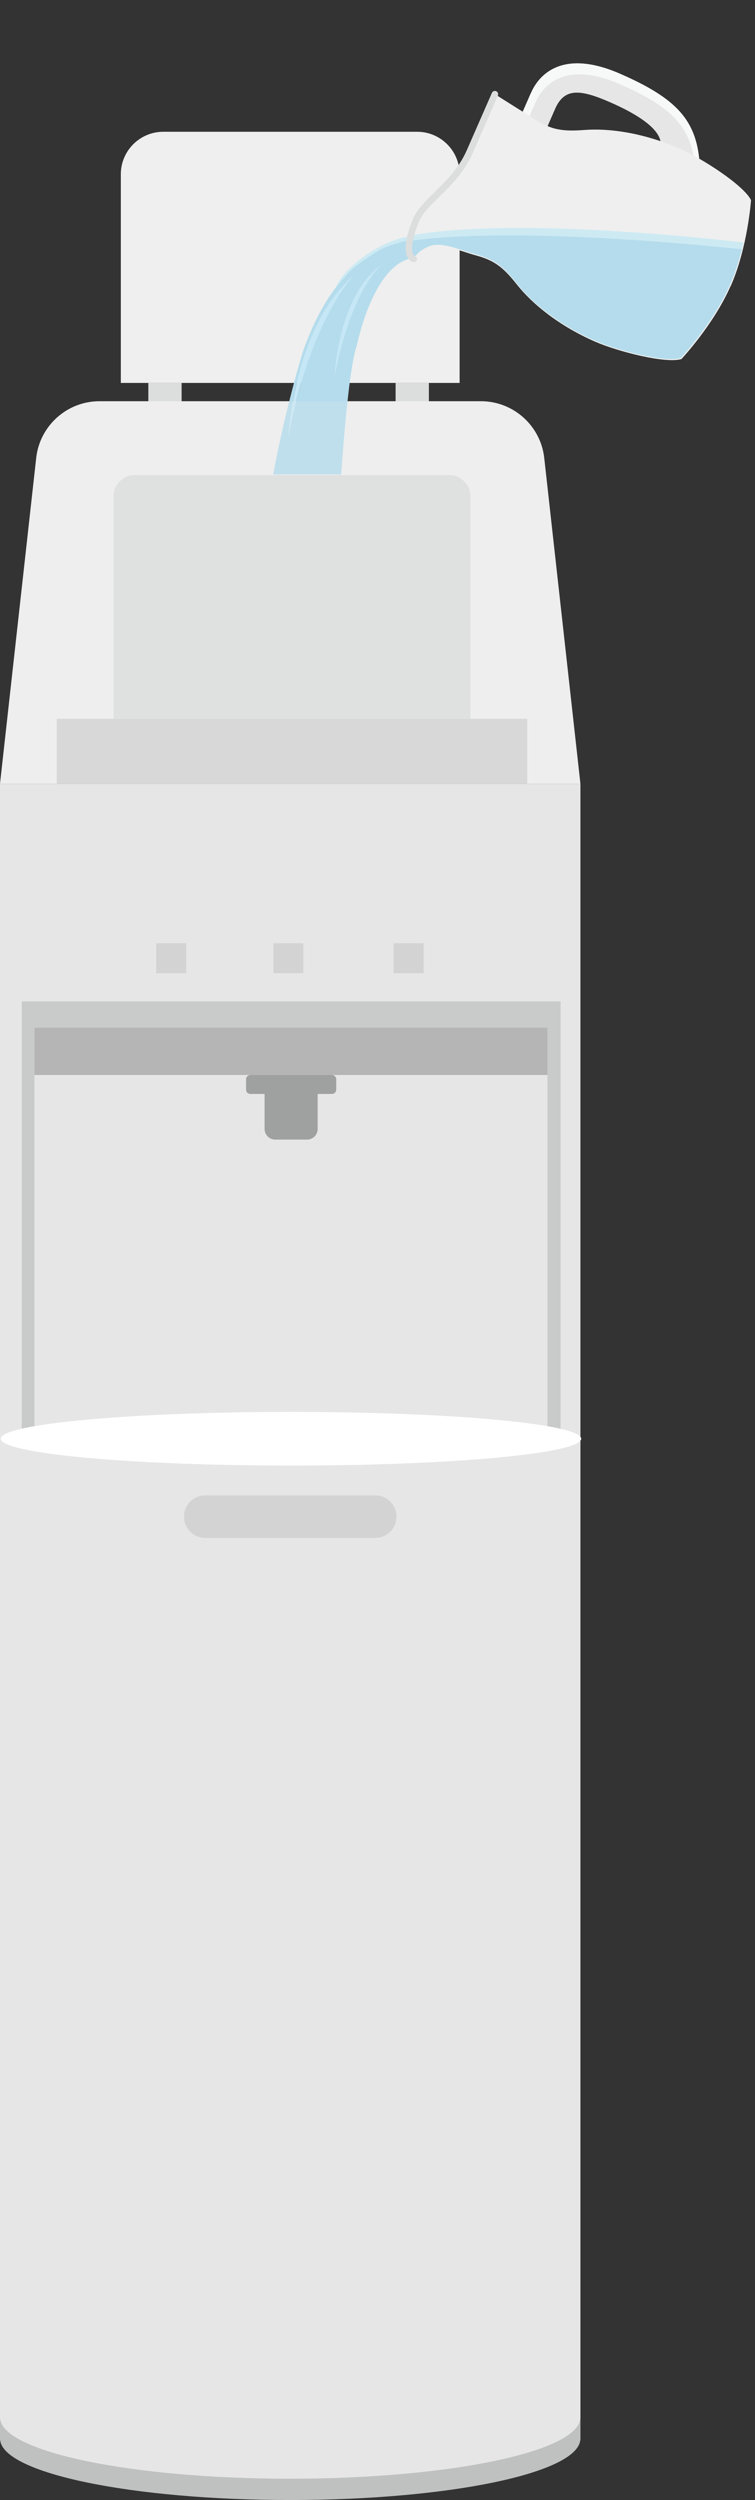 <svg width="2236" height="7403" viewBox="0 0 2236 7403" fill="none" xmlns="http://www.w3.org/2000/svg">
<rect x="0" y="0" width="2236" height="7403" fill="#333333" stroke="none"/>
<g clip-path="url(#clip0_536_14)">
<path d="M537.856 1133.95H439.297V1266.24H537.856V1133.95Z" fill="#DCDDDD"/>
<path d="M1270.17 1133.95H1171.61V1266.24H1270.17V1133.95Z" fill="#DCDDDD"/>
<path d="M0 6988.17V7225.44H0.444C10.211 7323.98 390.906 7403 859.505 7403C1328.1 7403 1708.8 7323.76 1718.57 7225.44H1719.01V6988.17H0Z" fill="#BFC0C0"/>
<path d="M0 2321.4V7162.4H0.444C10.211 7260.95 390.906 7339.97 859.505 7339.97C1328.1 7339.97 1708.8 7260.73 1718.57 7162.4H1719.01V2321.4H0Z" fill="#E6E6E6"/>
<path d="M1660.19 2965.28H64.375V4273.03H1660.19V2965.28Z" fill="#C9CACA"/>
<path d="M1621.34 3042.97H102.109V4233.3H1621.34V3042.97Z" fill="#E6E6E6"/>
<path d="M909.228 3206.1H815.109C797.7 3206.1 783.588 3220.21 783.588 3237.62V3343.05C783.588 3360.45 797.7 3374.56 815.109 3374.56H909.228C926.637 3374.56 940.749 3360.45 940.749 3343.05V3237.62C940.749 3220.21 926.637 3206.1 909.228 3206.1Z" fill="#9FA0A0"/>
<path d="M983.148 3183.24H741.413C734.425 3183.24 728.76 3188.91 728.76 3195.89V3226.74C728.76 3233.73 734.425 3239.4 741.413 3239.4H983.148C990.136 3239.4 995.801 3233.73 995.801 3226.74V3195.89C995.801 3188.91 990.136 3183.24 983.148 3183.24Z" fill="#9FA0A0"/>
<path d="M861.724 4339.83C1336.41 4339.83 1721.23 4304.26 1721.23 4260.38C1721.23 4216.49 1336.41 4180.92 861.724 4180.92C387.032 4180.92 2.219 4216.49 2.219 4260.38C2.219 4304.26 387.032 4339.83 861.724 4339.83Z" fill="white"/>
<path d="M1621.34 3042.97H102.109V3183.24H1621.34V3042.97Z" fill="#B5B5B6"/>
<path d="M551.395 2793.05H462.604V2881.83H551.395V2793.05Z" fill="#D3D3D4"/>
<path d="M898.35 2793.05H809.559V2881.83H898.35V2793.05Z" fill="#D3D3D4"/>
<path d="M1254.41 2793.05H1165.62V2881.83H1254.41V2793.05Z" fill="#D3D3D4"/>
<path d="M294.789 1188.11H1424.22C1520.34 1188.11 1601.14 1260.47 1611.79 1356.13L1719.01 2321.4H0L107.216 1356.13C117.871 1260.47 198.672 1188.11 294.789 1188.11Z" fill="#EFEFEF"/>
<path d="M1561.62 2128.52H168.037V2321.4H1561.62V2128.52Z" fill="#D3D3D4"/>
<path d="M399.341 1406.96H1330.32C1364.95 1406.96 1393.14 1435.14 1393.14 1469.77V2128.3H336.299V1469.77C336.299 1435.14 364.49 1406.96 399.119 1406.96H399.341Z" fill="#DCDDDD"/>
<path d="M483.694 390.192H1235.32C1304.8 390.192 1361.18 446.568 1361.18 516.039V1133.95H357.832V516.039C357.832 446.568 414.215 390.192 483.694 390.192Z" fill="#EFEFEF"/>
<mask id="mask0_536_14" style="mask-type:luminance" maskUnits="userSpaceOnUse" x="107" y="0" width="2129" height="1405">
<path d="M2236 0H107.438V1404.96H2236V0Z" fill="white"/>
</mask>
<g mask="url(#mask0_536_14)">
<path d="M1572.72 274.555C1560.96 301.411 1551.41 323.385 1544.98 338.033C1560.29 347.799 1574.94 356.899 1585.15 363.336C1596.92 370.66 1607.8 376.431 1618.45 381.092L1643.98 322.497C1671.28 260.128 1717.23 263.679 1806.25 302.521C1934.33 358.453 1957.64 401.956 1956.75 427.258C1974.95 433.473 1993.6 440.797 2012.47 449.01C2029.34 456.334 2049.98 466.988 2071.51 479.639C2061.08 356.234 2004.7 292.089 1836.66 218.623C1662.63 142.493 1594.7 224.172 1572.72 274.777V274.555Z" fill="#E6E6E6"/>
<path d="M1572.72 274.555C1560.96 301.411 1551.41 323.385 1544.98 338.033C1552.08 342.472 1558.74 346.69 1565.18 350.685C1570.73 337.812 1578.05 321.387 1586.26 302.521C1607.13 254.801 1671.28 177.34 1836.21 249.474C1982.94 313.619 2039.77 370.217 2055.31 470.317C2060.63 473.202 2066.18 476.31 2071.73 479.639C2061.3 356.234 2004.92 292.089 1836.88 218.623C1662.85 142.493 1594.92 224.172 1572.95 274.777L1572.72 274.555Z" fill="#F7F8F8"/>
<path d="M2163.86 846.748C2113.47 961.72 2018.02 1063.37 2018.02 1063.37C1970.96 1077.36 1829.33 1040.96 1762.74 1011.88C1654.19 964.383 1575.83 899.351 1530.77 842.531C1490.37 791.482 1464.62 771.285 1409.79 756.414C1356.07 741.765 1306.79 716.462 1267.28 733.775C1236.2 747.314 1225.99 766.845 1225.99 766.845C1194.92 753.306 1220.89 678.952 1233.54 649.877C1258.4 592.835 1348.97 546.669 1391.81 449.01C1434.65 351.129 1459.07 295.419 1466.17 279.216C1466.17 279.216 1550.53 332.485 1585.6 354.458C1633.99 384.643 1666.18 389.748 1731.22 384.865C1803.58 379.317 1904.58 392.856 2013.13 440.132C2079.73 469.207 2202.7 548.666 2224.23 592.613C2224.23 592.613 2214.69 731.777 2164.3 846.748H2163.86Z" fill="#EFEFEF"/>
<mask id="mask1_536_14" style="mask-type:luminance" maskUnits="userSpaceOnUse" x="1211" y="276" width="1011" height="788">
<path d="M2161.86 843.641C2111.69 958.612 2016.24 1060.27 2016.24 1060.27C1969.18 1074.25 1828 1037.85 1761.63 1008.77C1653.3 961.276 1575.17 896.244 1530.33 839.424C1489.93 788.375 1464.4 768.177 1409.57 753.306C1355.85 738.657 1307.02 713.355 1267.5 730.667C1236.65 744.206 1226.22 763.738 1226.22 763.738C1195.14 750.199 1221.11 675.845 1233.76 646.769C1258.62 589.727 1348.97 543.561 1391.59 445.902C1434.21 348.021 1458.63 292.311 1465.73 276.109C1465.73 276.109 1549.86 329.377 1584.93 351.351C1633.1 381.536 1665.29 386.641 1730.11 381.758C1802.25 376.209 1902.81 389.748 2011.13 437.024C2077.51 466.1 2200.04 545.559 2221.79 589.505C2221.79 589.505 2212.25 728.67 2162.08 843.641H2161.86Z" fill="white"/>
</mask>
<g mask="url(#mask1_536_14)">
<path d="M2218.24 740.211C2218.24 740.211 1600.47 612.589 1171.16 721.789C1021.1 759.965 946.076 939.081 913.001 1033.85C913.001 1033.85 787.36 1444.02 790.69 1731.67C790.69 1731.67 939.638 1780.72 1009.12 1731.67C1009.12 1731.67 1035.53 1122.64 1075.27 1012.55C1075.27 1012.55 1120.33 820.78 1236.2 796.365C1236.2 796.365 1713.24 1003.89 1806.02 1074.25C1806.02 1074.25 1990.71 1103.99 2063.52 1122.41C2063.52 1122.41 2137.44 1055.38 2218.46 1053.83V740.211H2218.24Z" fill="#B4DCEC"/>
<path d="M2253.31 724.231C2253.31 724.231 1004.68 562.205 1022.66 826.551C1022.66 826.551 1118.11 722.455 1202.68 715.574C1202.68 715.574 1456.63 660.752 2218.46 740.211L2253.31 724.231Z" fill="#CDEAF3"/>
</g>
<path d="M663.054 1526.37C681.034 1508.83 715.663 1518.6 715.663 1518.6C732.089 1524.37 735.419 1493.3 735.419 1493.3C746.962 1444.47 761.613 1493.3 761.613 1493.3C760.059 1536.35 789.582 1505.06 789.582 1505.06C790.692 1505.06 791.58 1504.84 792.468 1504.62C793.356 1498.4 794.244 1491.96 795.353 1485.75C792.024 1487.3 788.472 1489.08 784.698 1491.52C784.698 1491.52 756.729 1499.29 753.621 1440.69C753.621 1440.69 722.544 1374.33 719.214 1440.69C719.214 1440.69 725.874 1509.05 674.819 1507.06C674.819 1507.06 655.062 1516.82 640.412 1485.53C640.412 1485.53 640.19 1466.22 614.218 1481.53C614.218 1481.53 574.928 1446.24 574.928 1481.53C574.928 1481.53 625.761 1536.35 633.974 1571.42C633.974 1571.42 635.972 1574.97 639.302 1580.97C631.089 1544.57 604.451 1516.38 604.451 1516.38C620.877 1477.32 663.498 1526.14 663.498 1526.14L663.054 1526.37Z" fill="#CBE8EF"/>
<path d="M1217.56 728.892C1217.56 728.892 1219.78 713.133 1220 712.911C1198.02 712.911 1184.26 712.467 1146.08 726.228C1023.55 786.377 1004.9 837.87 1004.9 837.87C949.851 905.122 915.666 987.91 896.354 1043.18C896.354 1043.18 830.204 1258.69 795.354 1485.75C826.209 1471.54 828.872 1495.52 828.872 1495.52C832.202 1520.82 817.329 1591.4 817.329 1591.4C837.086 1583.63 874.822 1612.93 874.822 1612.93C894.578 1636.45 915.888 1612.93 915.888 1612.93C948.741 1544.57 988.032 1597.39 988.032 1597.39C990.917 1598.94 994.469 1598.94 998.243 1598.06C1008.45 1413.61 1029.54 1098 1057.07 1022.09C1057.07 1022.09 1102.57 791.038 1216.45 765.07C1214.67 755.304 1215.12 743.319 1217.56 729.114V728.892ZM854.4 1290.21C854.4 1290.21 870.827 970.598 1045.75 817.673C1045.75 817.673 919.44 946.183 854.4 1290.21ZM991.583 1110.43C991.583 1110.43 1000.91 878.931 1128.1 785.489C1128.1 785.489 1040.86 856.958 991.583 1110.43Z" fill="#B4DCEC"/>
<path d="M1105.24 752.197C1107.46 750.865 1134.32 730.667 1174.72 721.123C1203.13 711.135 1208.46 714.465 1221.33 713.355C1223.11 704.477 1222.66 706.918 1225.11 698.928C1144.08 702.257 1018 785.933 992.471 855.183C1030.87 808.351 1031.54 799.473 1105.24 752.419V752.197Z" fill="#CDEAF3"/>
<path d="M854.4 1290.21C919.44 946.183 1045.75 817.673 1045.75 817.673C871.049 970.376 854.4 1290.21 854.4 1290.21Z" fill="#C5E7F6"/>
<path d="M991.584 1110.65C1040.86 857.18 1128.1 785.711 1128.1 785.711C1000.91 879.153 991.584 1110.65 991.584 1110.65Z" fill="#C5E7F6"/>
<path d="M1474.61 282.989L1400.25 452.783C1375.16 510.047 1335.21 549.11 1299.91 583.735C1274.16 609.037 1251.97 630.789 1241.98 653.65C1238.65 661.418 1227.1 688.94 1222.44 715.796C1220 729.336 1217.78 752.863 1229.32 757.967C1234.21 760.187 1236.43 765.736 1234.21 770.619C1231.99 775.502 1226.44 777.721 1221.55 775.502C1203.35 767.511 1197.36 746.204 1203.35 712.245C1208.46 683.391 1220.67 654.094 1224.22 645.659C1235.76 619.247 1259.29 596.386 1286.37 569.752C1320.33 536.459 1358.96 498.505 1382.49 444.793L1456.85 274.999C1459.07 270.116 1464.62 267.897 1469.5 270.116C1474.39 272.336 1476.61 277.884 1474.39 282.767L1474.61 282.989Z" fill="#DCDDDD"/>
</g>
<path opacity="0.2" d="M294.789 1188.11H1424.22C1520.34 1188.11 1601.14 1260.47 1611.79 1356.13L1719.01 2321.4H0L107.216 1356.13C117.871 1260.47 198.672 1188.11 294.789 1188.11Z" fill="#EFEFEF"/>
<path d="M1111.45 4428.17H607.779C573.085 4428.17 544.959 4456.29 544.959 4490.98V4491.21C544.959 4525.9 573.085 4554.02 607.779 4554.02H1111.45C1146.15 4554.02 1174.27 4525.9 1174.27 4491.21V4490.98C1174.27 4456.29 1146.15 4428.17 1111.45 4428.17Z" fill="#D3D3D4"/>
</g>
<defs>
<clipPath id="clip0_536_14">
<rect width="2236" height="7403" fill="white"/>
</clipPath>
</defs>
</svg>
